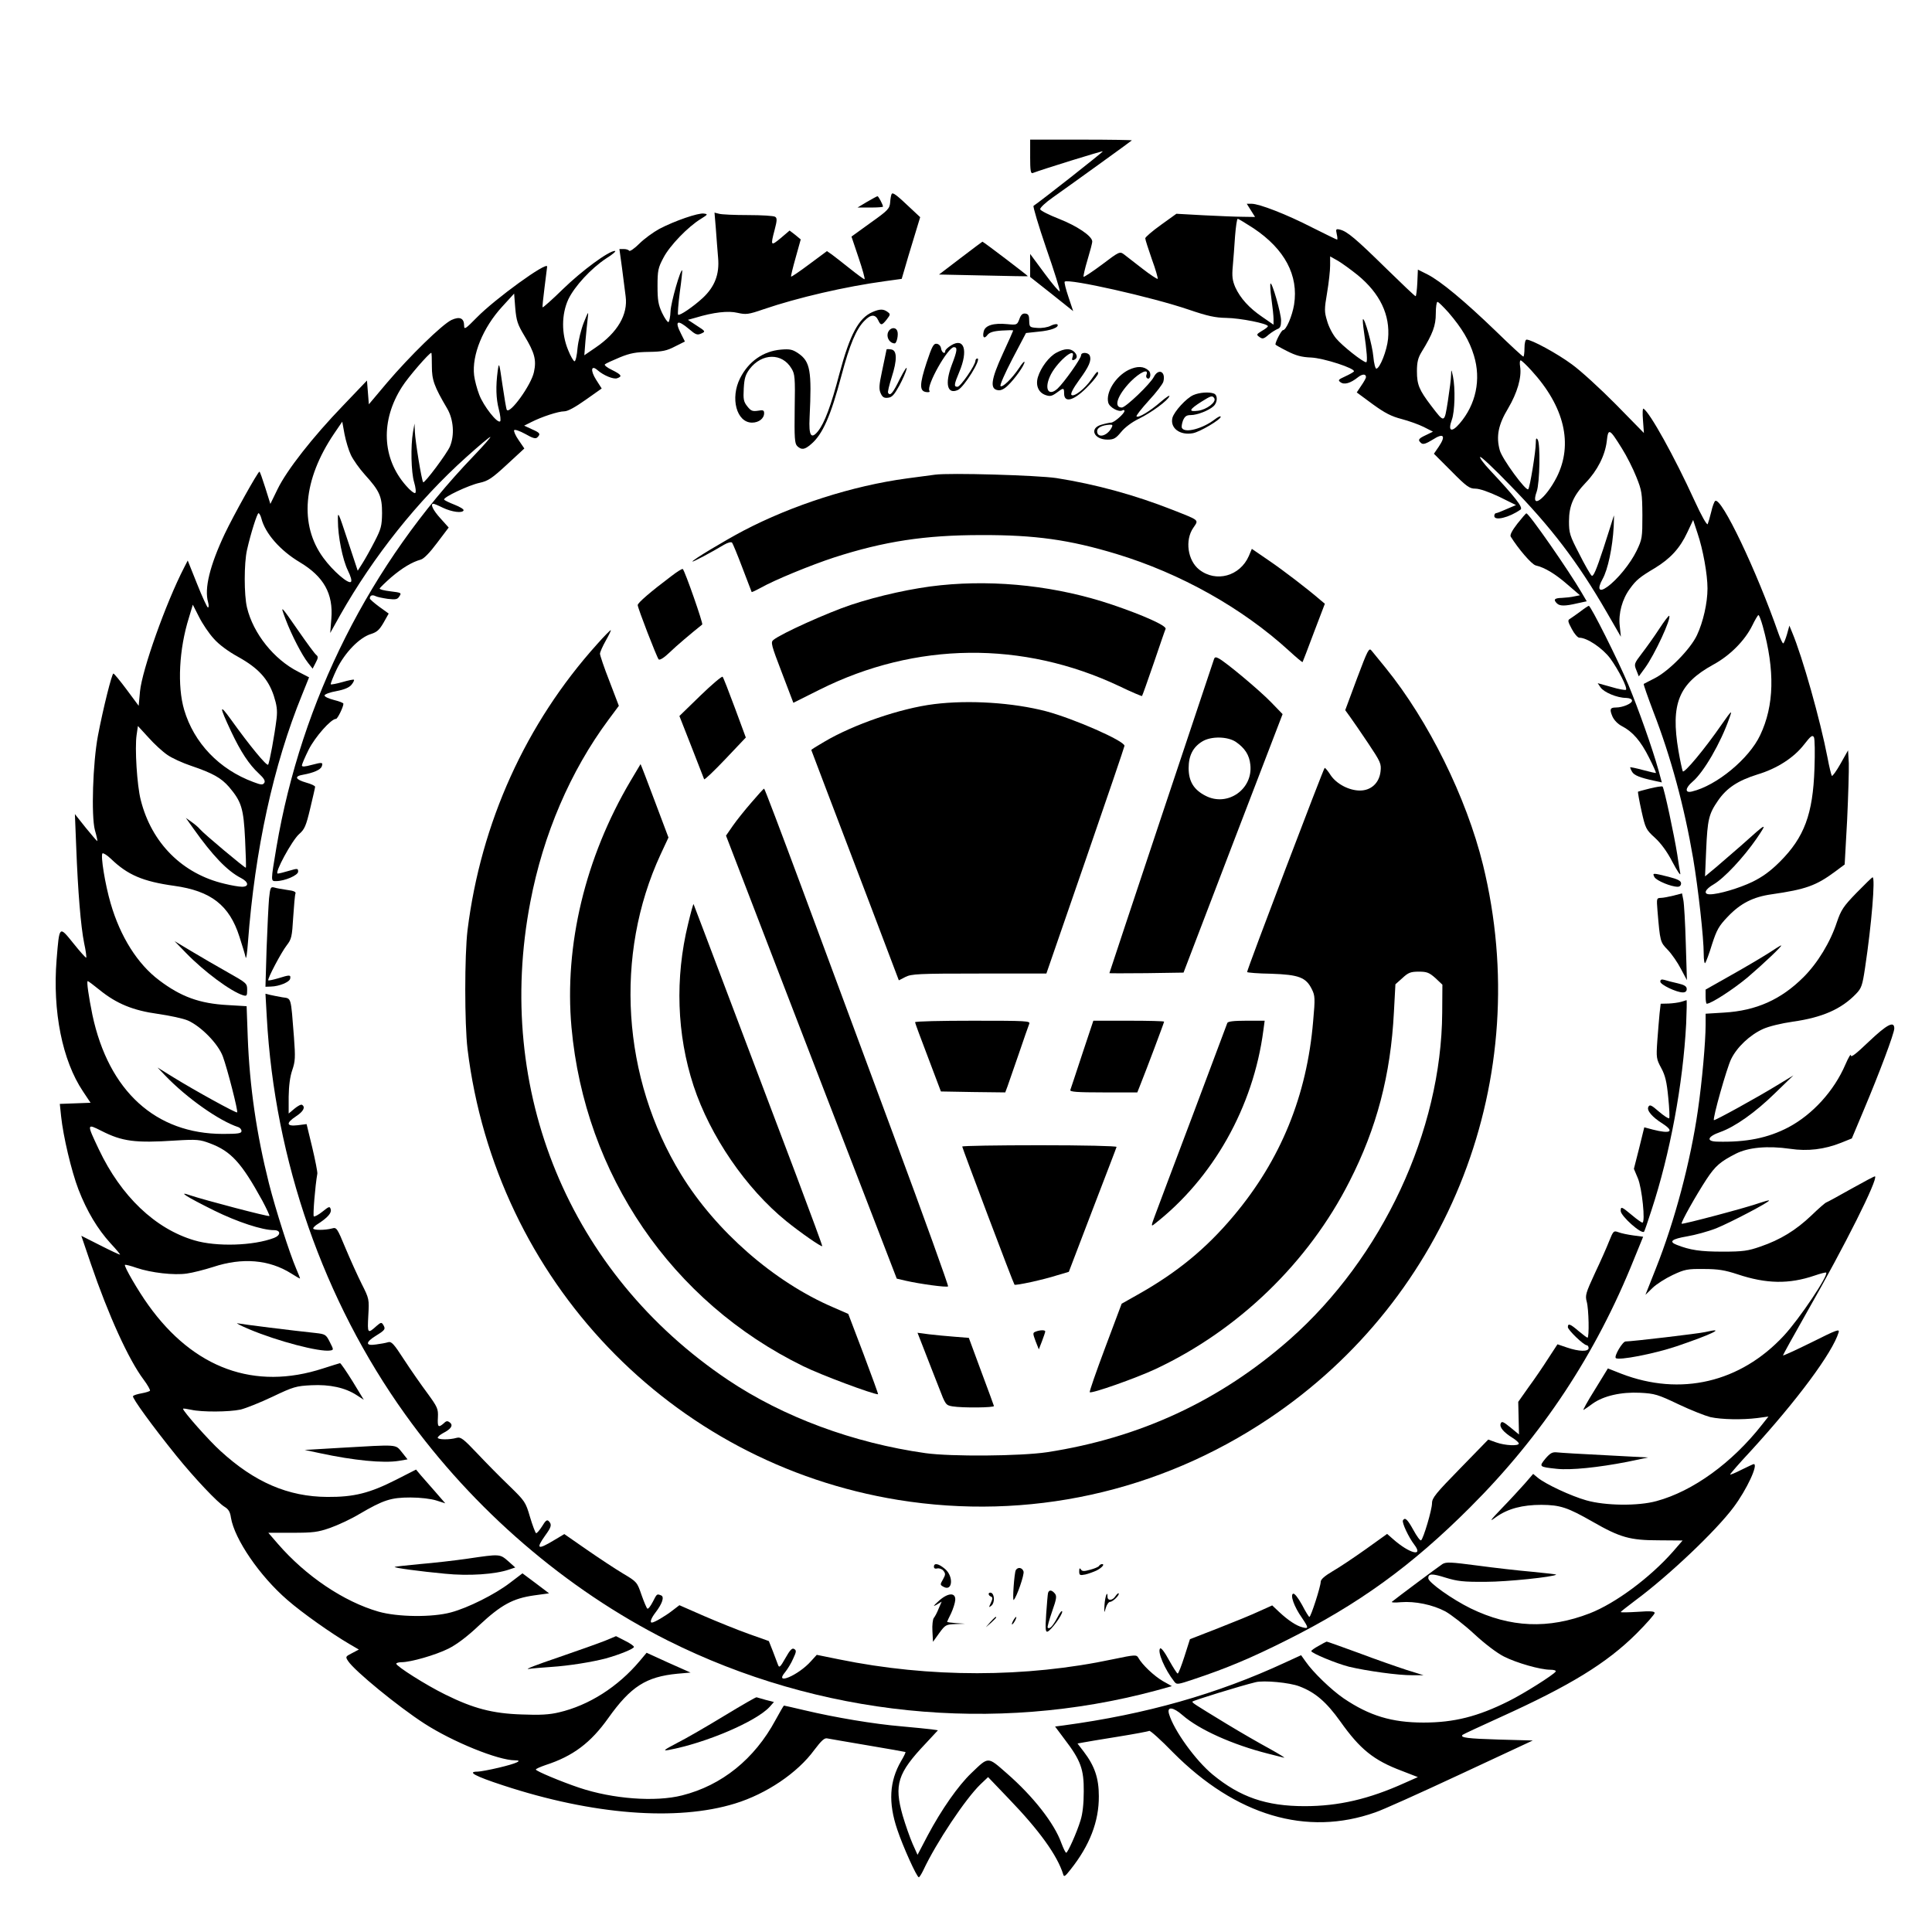 <?xml version="1.0" standalone="no"?>
<!DOCTYPE svg PUBLIC "-//W3C//DTD SVG 20010904//EN"
 "http://www.w3.org/TR/2001/REC-SVG-20010904/DTD/svg10.dtd">
<svg version="1.0" xmlns="http://www.w3.org/2000/svg"
 width="1024pt" height="1024pt" viewBox="0 0 1024 1024"
 preserveAspectRatio="xMidYMid meet">
<g transform="translate(0,1024) scale(0.1,-0.1)"
fill="#000000" stroke="none">
<path d="M5460 9409 c0 -75 3 -90 14 -86 49 19 368 118 371 115 3 -3 -333
-267 -367 -289 -4 -3 26 -104 67 -224 42 -120 74 -223 72 -229 -2 -5 -38 37
-80 94 l-77 104 0 -61 0 -61 114 -90 114 -91 -25 75 c-14 41 -23 78 -20 81 19
18 464 -82 657 -148 100 -34 140 -43 200 -44 73 -1 220 -30 220 -44 0 -4 -14
-15 -32 -25 -29 -18 -30 -20 -13 -32 16 -12 23 -11 49 12 17 14 39 27 49 31
12 4 17 16 17 44 0 39 -48 205 -56 196 -3 -3 -1 -40 5 -82 6 -42 11 -90 11
-106 l0 -30 -58 40 c-71 48 -118 100 -145 159 -15 36 -18 57 -13 111 3 36 9
108 12 159 4 50 10 92 14 92 5 0 42 -23 84 -50 166 -111 239 -250 215 -404
-10 -61 -42 -136 -59 -136 -8 0 -40 -61 -40 -76 0 -2 28 -18 62 -35 47 -24 77
-32 127 -34 67 -3 236 -58 227 -74 -3 -4 -24 -16 -46 -26 -37 -17 -40 -20 -25
-31 20 -15 53 -5 92 26 24 19 43 19 43 1 0 -5 -11 -25 -25 -45 l-24 -36 84
-62 c66 -48 100 -65 154 -79 38 -10 91 -29 117 -42 l49 -25 -37 -18 c-41 -19
-45 -26 -25 -43 10 -8 25 -3 61 19 57 37 71 21 32 -37 l-26 -38 92 -92 c82
-83 97 -93 128 -93 22 0 71 -17 126 -43 l89 -44 -49 -21 c-27 -12 -52 -22 -57
-22 -5 0 -9 -7 -9 -15 0 -27 78 -9 139 34 16 10 -29 67 -162 209 -33 35 -56
66 -52 70 4 4 75 -63 158 -149 218 -223 359 -408 510 -669 l78 -135 -6 57 c-8
66 13 143 54 198 33 46 53 62 132 109 82 50 133 105 172 189 l31 66 23 -70
c29 -85 53 -218 53 -293 0 -77 -23 -178 -56 -248 -35 -74 -149 -190 -224 -228
-30 -15 -56 -29 -58 -30 -2 -2 21 -68 51 -147 93 -240 164 -503 211 -778 27
-161 56 -420 56 -507 0 -31 4 -53 8 -47 4 5 21 49 36 99 25 77 36 97 84 147
67 70 133 104 232 118 181 26 236 46 336 120 l51 38 13 234 c6 128 10 264 9
302 l-4 69 -40 -71 c-22 -39 -43 -68 -46 -64 -3 4 -14 48 -23 97 -38 197 -132
532 -188 665 l-14 34 -13 -47 c-8 -26 -16 -47 -20 -47 -3 0 -15 24 -25 53
-116 333 -302 723 -335 702 -5 -3 -15 -29 -21 -57 -7 -29 -16 -59 -19 -66 -4
-7 -33 44 -70 125 -107 234 -236 466 -270 487 -5 3 -6 -23 -3 -61 l5 -68 -149
152 c-82 83 -187 179 -233 212 -77 57 -213 131 -240 131 -6 0 -11 -18 -11 -45
0 -25 -3 -45 -6 -45 -4 0 -70 61 -147 136 -164 158 -291 264 -362 300 l-50 25
-3 -71 c-2 -38 -6 -70 -9 -70 -4 0 -74 67 -157 148 -159 156 -206 196 -244
205 -21 5 -23 3 -17 -24 4 -16 4 -29 2 -29 -3 0 -62 29 -132 64 -136 70 -281
126 -321 126 l-26 0 22 -35 22 -35 -64 1 c-35 0 -128 4 -208 8 l-145 8 -82
-59 c-46 -33 -83 -65 -83 -71 0 -7 16 -56 35 -111 20 -54 33 -101 31 -104 -3
-2 -40 22 -81 54 -42 33 -86 67 -98 76 -22 16 -25 15 -116 -54 -51 -38 -95
-67 -98 -65 -2 3 7 44 21 90 14 47 26 91 25 98 -2 29 -82 82 -176 119 -54 21
-99 44 -100 51 -1 8 30 37 69 64 81 57 411 295 417 301 2 2 -118 4 -267 4
l-272 0 0 -91z m1736 -627 c118 -97 173 -211 161 -338 -6 -62 -43 -156 -62
-158 -5 -1 -13 28 -16 64 -5 59 -46 206 -55 198 -2 -2 0 -31 5 -64 16 -107 20
-164 12 -164 -17 0 -128 88 -159 126 -18 21 -40 63 -48 93 -15 49 -15 62 0
150 9 53 16 118 16 144 l0 48 41 -23 c22 -13 69 -47 105 -76z m482 -199 c71
-83 110 -148 134 -227 39 -127 11 -260 -76 -361 -43 -50 -63 -40 -41 20 16 44
19 167 6 230 -9 40 -9 40 -10 7 0 -18 -8 -80 -17 -138 -19 -119 -17 -118 -89
-24 -63 83 -75 111 -75 182 0 49 6 72 25 103 59 96 75 139 75 203 0 34 4 62 9
62 5 0 31 -26 59 -57z m439 -307 c175 -191 222 -390 134 -565 -60 -117 -142
-176 -106 -76 16 46 20 252 5 275 -7 11 -10 7 -10 -18 0 -45 -31 -235 -40
-245 -11 -13 -139 161 -151 207 -20 73 -8 135 44 221 49 83 73 165 64 222 -3
18 -2 33 3 33 4 0 30 -24 57 -54z m479 -412 c26 -41 60 -109 77 -152 29 -72
31 -86 32 -202 0 -119 -1 -128 -31 -190 -32 -66 -102 -153 -156 -191 -43 -31
-54 -12 -24 42 28 50 53 167 59 279 2 41 2 66 0 55 -3 -11 -28 -89 -55 -173
-38 -115 -53 -150 -62 -143 -7 6 -37 58 -66 116 -50 96 -54 110 -54 172 0 83
24 137 89 205 61 63 102 144 111 218 8 73 14 70 80 -36z m747 -943 c65 -234
61 -421 -14 -578 -59 -125 -231 -267 -361 -298 -39 -10 -37 18 3 52 59 50 149
205 195 337 17 46 13 43 -41 -34 -89 -129 -199 -261 -206 -248 -3 7 -14 56
-23 109 -42 249 1 355 184 456 89 48 168 128 207 207 15 31 30 56 33 56 4 0
14 -27 23 -59z m274 -755 c-8 -241 -54 -364 -183 -493 -51 -51 -93 -81 -146
-107 -71 -34 -179 -66 -225 -66 -37 0 -27 26 20 53 56 33 157 141 227 242 61
90 57 88 -81 -36 -41 -36 -101 -87 -133 -115 l-59 -49 6 140 c7 162 14 191 63
262 46 67 106 106 208 138 104 31 194 89 248 159 35 45 44 52 52 39 5 -9 6
-84 3 -167z"/>
<path d="M4726 9212 c-3 -5 -7 -26 -8 -45 -3 -33 -11 -42 -104 -108 l-101 -73
38 -113 c21 -62 35 -113 31 -113 -4 0 -38 25 -77 56 -38 31 -82 64 -96 75
l-26 18 -93 -69 c-52 -39 -95 -68 -97 -66 -2 2 9 47 24 100 l27 97 -29 24 -30
23 -47 -40 c-53 -44 -55 -42 -32 45 13 49 13 62 2 68 -7 5 -71 9 -143 9 -71 0
-141 3 -154 7 l-24 6 7 -84 c3 -46 9 -116 12 -155 8 -88 -18 -154 -81 -213
-51 -47 -123 -96 -131 -89 -3 3 1 57 9 119 9 63 14 115 13 116 -9 9 -60 -170
-62 -216 -1 -30 -7 -57 -11 -58 -5 -2 -20 20 -34 49 -20 43 -24 67 -24 142 0
82 3 97 32 151 33 63 129 163 198 205 37 23 38 25 16 28 -29 5 -156 -39 -236
-81 -33 -18 -81 -53 -107 -79 -26 -26 -50 -42 -53 -37 -4 5 -16 9 -29 9 l-23
0 14 -102 c7 -57 16 -124 19 -149 13 -96 -43 -192 -159 -271 l-60 -41 6 76 c4
42 9 96 12 119 5 41 4 40 -21 -22 -14 -36 -29 -96 -33 -135 -3 -38 -10 -70
-16 -70 -5 0 -21 27 -34 60 -36 87 -35 189 1 268 33 69 120 164 202 218 34 21
54 39 45 39 -33 0 -174 -104 -275 -202 -57 -56 -106 -99 -108 -97 -2 2 3 49
10 104 7 55 13 106 14 112 1 30 -276 -171 -372 -269 -60 -61 -68 -67 -68 -45
0 41 -23 51 -67 31 -50 -24 -221 -191 -342 -333 l-96 -114 -5 63 -5 63 -127
-133 c-161 -167 -298 -342 -347 -443 l-38 -78 -27 86 c-15 47 -28 85 -31 85
-8 0 -137 -231 -184 -330 -79 -168 -109 -290 -88 -362 4 -16 4 -28 -1 -28 -4
0 -30 56 -57 124 l-50 125 -19 -37 c-97 -188 -223 -543 -234 -657 l-7 -76 -63
85 c-35 47 -67 86 -71 86 -8 0 -54 -183 -82 -330 -27 -144 -36 -424 -16 -500
9 -30 14 -56 13 -58 -2 -1 -29 31 -61 70 l-58 73 7 -175 c9 -235 24 -419 42
-509 9 -40 13 -75 11 -77 -2 -2 -33 32 -68 76 -76 94 -74 96 -89 -86 -22 -274
30 -535 140 -699 l40 -60 -81 -3 -82 -3 7 -67 c11 -104 54 -288 92 -387 45
-116 101 -209 170 -285 31 -33 53 -60 50 -60 -4 0 -51 22 -106 50 l-99 50 50
-147 c94 -275 201 -510 280 -615 21 -28 36 -55 34 -59 -3 -4 -23 -10 -45 -14
-22 -4 -42 -10 -45 -15 -6 -9 104 -160 229 -315 98 -121 220 -250 257 -272 20
-12 29 -27 33 -57 19 -114 152 -309 299 -436 79 -69 235 -179 331 -235 l48
-28 -36 -19 c-35 -18 -36 -19 -21 -42 34 -52 266 -242 404 -331 150 -97 391
-195 480 -195 46 0 8 -17 -85 -39 -50 -12 -101 -21 -112 -21 -59 0 -15 -24
135 -73 474 -156 921 -191 1229 -96 166 51 331 162 420 284 38 50 54 65 69 61
11 -2 108 -19 215 -37 107 -18 197 -34 199 -35 2 -2 -8 -23 -23 -48 -62 -107
-69 -220 -20 -364 29 -87 103 -252 114 -252 3 0 14 17 24 38 69 147 224 379
303 455 l40 38 110 -115 c161 -167 257 -300 288 -400 4 -16 10 -12 39 25 102
128 151 256 150 389 0 95 -22 160 -80 236 l-33 43 27 5 c15 3 98 17 186 31 87
14 162 28 167 31 5 3 62 -48 126 -114 333 -335 708 -447 1072 -318 37 12 239
103 451 202 l384 179 -181 5 c-165 5 -206 10 -191 25 3 3 93 45 199 93 371
168 564 286 722 443 53 53 97 103 97 110 0 9 -22 11 -90 6 -49 -3 -90 -4 -90
-1 0 2 35 29 77 61 176 130 428 369 521 494 70 93 133 229 107 229 -3 0 -32
-14 -65 -30 -33 -17 -60 -28 -60 -25 0 3 48 59 108 123 248 271 434 522 467
630 6 20 -10 14 -144 -53 -83 -41 -151 -72 -151 -69 0 3 58 108 129 233 201
352 375 700 359 716 -2 2 -58 -28 -126 -66 -67 -38 -126 -70 -132 -72 -5 -1
-41 -32 -79 -69 -83 -79 -165 -129 -270 -165 -66 -23 -92 -27 -201 -27 -117 0
-172 8 -243 36 -44 17 -27 31 55 45 42 7 112 26 155 43 74 30 286 141 279 147
-2 2 -23 -4 -47 -12 -65 -24 -412 -116 -416 -111 -6 5 77 152 132 236 47 71
73 93 155 135 67 34 169 43 288 26 93 -14 182 -3 270 32 l57 23 63 150 c83
197 162 407 162 433 0 42 -39 21 -135 -70 -68 -65 -95 -86 -95 -73 0 11 -13
-11 -29 -48 -60 -140 -174 -265 -302 -333 -109 -57 -224 -80 -377 -76 -61 1
-53 27 16 51 78 28 185 103 291 207 l96 93 -84 -51 c-111 -68 -333 -190 -337
-186 -8 7 68 276 91 323 31 64 99 128 169 160 31 14 96 30 159 39 155 22 256
66 334 147 29 30 34 44 48 138 35 232 55 480 40 480 -3 0 -41 -37 -85 -82 -70
-72 -82 -91 -104 -155 -35 -107 -102 -217 -177 -292 -119 -119 -251 -178 -421
-188 l-98 -6 0 -57 c0 -92 -19 -304 -41 -455 -39 -271 -122 -585 -223 -839
l-55 -139 37 36 c20 20 69 51 107 69 64 30 78 33 165 32 76 0 112 -6 179 -28
153 -51 273 -53 408 -7 32 11 59 18 62 16 13 -14 -140 -243 -224 -334 -231
-249 -548 -323 -862 -202 l-71 28 -70 -114 c-39 -62 -65 -110 -59 -106 7 4 29
19 49 34 58 41 151 62 251 57 77 -4 94 -9 203 -61 65 -31 142 -61 169 -68 60
-13 169 -15 249 -5 l59 8 -34 -43 c-159 -203 -367 -353 -559 -405 -97 -27
-272 -25 -373 4 -81 23 -214 85 -257 120 l-24 20 -45 -52 c-25 -28 -79 -87
-121 -130 -65 -68 -69 -75 -31 -47 63 45 140 65 241 65 100 -1 137 -13 272
-90 145 -83 197 -98 350 -98 l126 -1 -52 -60 c-122 -138 -304 -273 -440 -326
-220 -85 -421 -76 -631 26 -98 48 -225 138 -225 160 0 25 19 26 92 3 62 -19
94 -23 213 -22 113 0 360 26 373 38 1 2 -55 8 -125 15 -71 6 -202 21 -291 33
-145 19 -167 20 -187 8 -20 -13 -244 -180 -268 -200 -4 -4 17 -5 48 -2 75 6
168 -13 236 -49 30 -17 99 -70 152 -119 57 -53 122 -102 158 -120 67 -34 193
-70 246 -70 19 0 32 -4 28 -10 -11 -17 -169 -117 -250 -157 -162 -81 -288
-113 -450 -113 -168 0 -287 36 -423 128 -66 45 -164 140 -201 194 l-25 35 -85
-39 c-360 -167 -737 -274 -1173 -333 l-46 -6 50 -67 c86 -112 103 -160 102
-277 0 -64 -6 -119 -17 -153 -20 -66 -68 -172 -76 -172 -4 0 -15 23 -26 52
-37 104 -149 247 -289 369 -103 90 -95 90 -188 1 -69 -66 -157 -191 -231 -330
l-54 -103 -26 58 c-14 32 -38 100 -53 151 -46 163 -27 224 122 381 l65 70 -33
5 c-18 2 -91 10 -161 16 -144 12 -352 47 -512 85 -59 14 -108 25 -110 25 -2 0
-22 -35 -45 -77 -111 -206 -284 -346 -495 -399 -141 -36 -368 -19 -546 41 -95
32 -229 88 -229 96 0 4 23 14 52 24 145 47 239 118 332 249 119 167 200 219
367 235 l69 6 -117 52 -116 53 -36 -43 c-116 -138 -270 -236 -429 -273 -50
-12 -100 -15 -197 -11 -155 5 -257 32 -406 106 -102 50 -259 150 -259 163 0 4
13 8 28 8 49 0 181 38 249 72 42 21 99 63 163 124 116 108 178 142 290 158
l80 11 -70 53 -71 53 -67 -51 c-80 -61 -222 -132 -312 -156 -99 -27 -282 -25
-384 4 -184 53 -385 188 -534 360 l-50 58 126 0 c112 0 136 3 202 26 42 15
111 47 154 73 128 75 168 88 271 88 53 0 110 -7 138 -16 l47 -15 -52 60 c-29
33 -64 73 -78 89 l-25 30 -106 -54 c-140 -71 -223 -92 -364 -91 -208 1 -386
78 -567 244 -60 54 -198 210 -198 223 0 3 19 0 43 -5 57 -13 200 -12 262 1 28
7 104 37 169 68 111 53 126 57 206 61 98 5 180 -13 241 -53 l37 -24 -59 97
c-33 53 -63 97 -67 97 -4 -1 -44 -13 -90 -28 -362 -118 -685 -1 -926 336 -54
75 -130 206 -124 213 3 2 31 -5 62 -16 77 -26 198 -40 266 -30 30 4 93 20 140
35 154 51 297 39 414 -35 25 -16 46 -28 46 -26 0 3 -9 25 -20 51 -36 84 -110
316 -145 454 -66 263 -102 512 -112 772 l-6 166 -101 6 c-148 8 -247 44 -362
131 -115 86 -207 232 -258 409 -29 99 -54 253 -43 264 4 3 24 -9 45 -29 88
-85 169 -120 335 -143 195 -27 293 -103 346 -270 16 -49 31 -99 33 -110 3 -11
8 25 12 80 37 492 135 941 287 1313 l37 92 -58 30 c-128 65 -238 202 -271 340
-16 66 -16 235 0 305 20 89 54 195 61 195 4 0 11 -12 15 -27 20 -80 100 -171
204 -233 127 -76 178 -167 167 -300 l-6 -75 53 95 c177 312 410 605 667 836
69 62 127 111 129 108 2 -2 -38 -48 -90 -102 -547 -570 -912 -1295 -1044
-2073 -31 -184 -30 -179 -2 -179 46 0 117 31 117 50 0 18 -3 18 -47 5 -27 -8
-54 -15 -61 -15 -20 0 75 175 113 209 29 25 37 43 59 136 14 59 26 110 26 115
0 5 -21 15 -47 22 -59 17 -65 34 -16 42 55 10 91 26 98 43 8 23 4 24 -53 9
-36 -10 -52 -11 -52 -3 0 6 16 44 36 84 34 67 118 163 145 163 8 0 39 63 39
80 0 5 -22 13 -50 20 -27 7 -50 17 -50 24 0 6 28 17 63 23 42 8 68 19 80 34
10 12 15 24 13 26 -2 3 -30 -3 -61 -12 -32 -9 -59 -14 -62 -12 -2 3 12 39 32
81 43 88 121 168 182 186 31 10 44 22 66 60 l27 48 -50 36 c-27 20 -50 40 -50
44 0 16 13 21 29 13 9 -5 39 -11 66 -15 43 -5 52 -3 62 14 12 18 9 19 -48 26
-33 4 -58 10 -57 15 2 4 29 31 61 59 59 50 110 81 157 94 16 4 48 37 86 88
l62 82 -44 49 c-40 44 -55 77 -37 77 4 0 26 -9 50 -21 48 -23 104 -30 110 -14
2 6 -20 19 -48 30 -28 11 -53 23 -55 27 -7 12 131 77 188 89 45 10 65 23 145
97 l92 85 -30 44 c-17 24 -27 48 -24 53 3 5 28 -3 59 -20 40 -23 55 -27 64
-18 18 18 15 24 -29 43 l-41 19 38 19 c55 28 143 57 175 57 18 0 58 22 113 61
l85 60 -30 47 c-31 49 -26 80 8 50 32 -28 84 -49 103 -43 30 10 24 19 -26 44
-26 12 -43 26 -38 30 5 5 41 21 79 37 56 23 87 28 155 29 71 1 94 6 138 29
l52 26 -20 40 c-36 70 -21 79 42 26 35 -30 43 -33 64 -24 24 11 24 12 -23 42
l-47 31 40 11 c95 29 174 38 223 26 45 -10 57 -9 138 19 182 62 432 120 645
149 l87 12 15 51 c8 29 30 102 49 164 l34 112 -46 43 c-80 76 -99 90 -105 80z
m-1947 -751 c55 -91 65 -129 51 -193 -14 -68 -128 -226 -144 -200 -3 5 -13 65
-23 133 -17 118 -18 122 -25 74 -11 -83 -9 -148 6 -205 8 -30 11 -59 7 -63
-14 -14 -89 82 -111 141 -12 31 -24 77 -27 102 -13 108 47 254 149 365 l63 69
6 -77 c6 -67 12 -86 48 -146z m-490 -162 c0 -73 12 -107 81 -224 34 -58 40
-141 15 -201 -16 -38 -135 -197 -142 -190 -8 7 -42 218 -44 266 l-2 45 -8 -45
c-13 -75 -10 -213 6 -266 8 -27 11 -52 6 -57 -4 -4 -27 13 -49 39 -128 145
-136 345 -21 524 32 51 144 180 155 180 2 0 3 -32 3 -71z m-429 -471 c12 -25
45 -72 74 -104 78 -86 91 -115 91 -204 -1 -67 -5 -83 -39 -149 -21 -41 -50
-93 -64 -115 l-26 -41 -53 160 c-51 155 -53 158 -52 105 0 -83 25 -207 53
-264 15 -31 22 -54 16 -60 -13 -13 -95 57 -146 127 -129 175 -108 415 57 659
l43 63 12 -66 c7 -36 22 -86 34 -111z m-727 -973 c27 -31 77 -68 130 -97 106
-59 158 -116 188 -205 16 -50 20 -77 15 -121 -11 -91 -38 -236 -45 -245 -8 -8
-97 100 -196 238 -64 89 -64 74 0 -62 51 -108 95 -175 147 -223 27 -25 35 -39
29 -49 -8 -12 -16 -12 -58 4 -181 67 -315 207 -367 383 -37 126 -27 321 25
487 l21 70 33 -65 c18 -36 53 -88 78 -115z m-246 -616 c24 -17 81 -43 126 -58
115 -39 159 -64 201 -112 66 -78 77 -113 85 -277 4 -81 6 -149 4 -151 -3 -4
-223 180 -243 204 -7 9 -27 26 -44 38 l-31 22 39 -55 c103 -145 180 -226 254
-264 40 -21 43 -46 5 -46 -16 0 -57 7 -93 16 -223 52 -387 216 -444 444 -20
77 -32 276 -22 344 l7 48 56 -61 c30 -34 75 -75 100 -92z m-359 -1246 c90 -73
178 -109 310 -127 62 -9 133 -24 158 -35 70 -31 160 -123 185 -190 24 -65 82
-291 76 -297 -5 -5 -223 115 -338 186 l-84 52 40 -42 c115 -120 287 -241 388
-274 9 -3 17 -12 17 -21 0 -12 -17 -15 -98 -15 -357 0 -606 227 -692 630 -20
98 -32 180 -25 180 3 0 31 -21 63 -47z m10 -747 c110 -56 178 -65 392 -51 115
7 130 5 183 -15 112 -42 167 -103 277 -303 23 -43 40 -80 38 -82 -5 -5 -343
84 -418 109 -74 26 -24 -6 125 -80 124 -61 255 -104 317 -104 37 0 37 -27 1
-41 -109 -42 -306 -48 -423 -13 -207 61 -388 233 -506 482 -65 137 -65 138 14
98z m6349 -2944 c85 -32 144 -84 217 -186 105 -148 177 -206 326 -262 l85 -33
-70 -31 c-190 -86 -351 -123 -530 -123 -204 0 -342 48 -487 167 -91 75 -206
234 -232 322 -12 41 22 37 72 -7 87 -76 264 -156 454 -204 34 -9 72 -18 83
-21 11 -3 -23 18 -75 47 -52 28 -156 88 -230 133 -174 106 -180 110 -180 117
0 5 256 84 335 103 43 11 181 -2 232 -22z"/>
<path d="M4595 9170 l-50 -30 68 0 c37 0 67 2 67 5 0 10 -24 55 -29 55 -3 0
-28 -14 -56 -30z"/>
<path d="M5091 8872 l-114 -87 234 -5 c129 -3 235 -5 237 -4 3 1 -237 184
-241 183 -1 0 -53 -39 -116 -87z"/>
<path d="M4624 8586 c-73 -32 -119 -118 -175 -327 -45 -172 -79 -261 -113
-304 -37 -46 -50 -24 -45 72 12 248 4 297 -61 341 -30 20 -44 23 -91 19 -93
-8 -171 -62 -216 -151 -54 -106 -19 -236 63 -236 36 0 64 22 64 50 0 16 -6 18
-33 13 -29 -4 -37 -1 -56 23 -20 25 -22 38 -19 95 3 54 9 73 31 103 65 85 172
87 222 3 18 -29 20 -48 17 -214 -2 -155 0 -183 13 -197 23 -22 39 -20 73 9 62
52 105 150 162 365 43 162 78 247 123 291 33 34 57 34 72 1 13 -28 19 -28 45
5 20 26 20 28 4 40 -22 16 -41 16 -80 -1z"/>
<path d="M5403 8549 c-12 -31 -13 -32 -64 -27 -72 7 -117 -6 -125 -38 -8 -32
2 -43 20 -19 10 13 30 20 75 23 33 2 61 3 61 0 0 -2 -25 -58 -55 -123 -62
-135 -70 -187 -26 -193 15 -3 34 6 53 25 36 34 88 107 88 124 0 7 -13 -7 -29
-32 -37 -55 -88 -105 -98 -95 -5 4 24 69 63 144 l72 137 65 7 c68 6 111 23
102 38 -3 4 -19 2 -35 -6 -16 -9 -48 -14 -72 -12 -41 3 -42 4 -43 38 0 27 -4
36 -20 38 -15 2 -24 -6 -32 -29z"/>
<path d="M4705 8473 c-6 -26 13 -53 37 -53 11 0 21 47 14 65 -9 26 -43 18 -51
-12z"/>
<path d="M5042 8410 c-18 -11 -32 -24 -32 -30 0 -20 -19 -9 -22 13 -2 13 -11
23 -23 25 -17 2 -25 -13 -54 -100 -38 -116 -38 -151 -2 -156 14 -2 21 0 17 7
-17 27 98 231 130 231 20 0 18 -18 -12 -96 -37 -99 -23 -156 33 -131 33 15
127 167 103 167 -5 0 -10 -6 -10 -12 0 -23 -79 -138 -95 -138 -20 0 -19 11 10
80 47 112 26 182 -43 140z"/>
<path d="M4699 8388 c-1 -7 -8 -37 -25 -120 -15 -70 -16 -91 -6 -113 9 -20 18
-26 39 -23 21 2 33 16 59 63 18 33 36 74 39 90 4 17 -12 -7 -35 -52 -38 -78
-52 -94 -63 -75 -3 4 6 41 19 82 30 93 29 144 -3 148 -13 2 -23 2 -24 0z"/>
<path d="M5600 8371 c-39 -20 -83 -78 -99 -130 -13 -44 3 -82 41 -95 23 -8 33
-6 58 12 37 28 40 28 40 -3 0 -56 57 -37 133 44 26 27 47 55 47 61 0 17 -6 12
-35 -30 -34 -50 -93 -96 -106 -83 -6 6 9 35 41 79 52 71 66 103 56 129 -7 18
-46 20 -46 2 0 -17 -90 -144 -124 -176 -46 -43 -72 -7 -42 62 30 71 140 168
121 106 -5 -15 -3 -20 6 -17 20 7 21 24 4 42 -21 21 -52 20 -95 -3z"/>
<path d="M5981 8279 c-69 -35 -121 -119 -107 -173 6 -25 57 -53 75 -41 6 3 11
2 11 -3 0 -14 -55 -62 -71 -62 -7 0 -31 -5 -51 -11 -66 -18 -41 -79 32 -79 33
0 44 6 72 40 19 24 58 53 93 70 68 33 156 98 163 120 3 8 -18 -6 -46 -30 -56
-49 -119 -87 -128 -77 -4 3 26 41 65 84 40 43 74 88 77 100 14 53 -25 73 -50
26 -19 -38 -150 -163 -170 -163 -46 0 -23 66 47 138 49 49 96 71 84 37 -4 -8
-2 -17 4 -20 15 -10 23 25 8 40 -26 25 -62 26 -108 4z m-90 -307 c-24 -45 -76
-56 -76 -17 0 18 26 32 68 34 14 1 16 -3 8 -17z"/>
<path d="M6325 8146 c-37 -16 -102 -87 -111 -121 -13 -54 40 -94 109 -81 37 7
147 72 147 87 0 6 -15 -1 -33 -15 -63 -48 -156 -73 -172 -45 -4 5 -1 23 5 40
10 23 19 29 42 29 33 0 95 24 120 47 22 20 23 59 2 67 -26 10 -77 6 -109 -8z
m111 -17 c12 -20 -40 -60 -86 -66 -53 -7 -48 6 18 48 51 32 58 34 68 18z"/>
<path d="M4955 7724 c-16 -2 -84 -11 -150 -20 -287 -39 -605 -141 -865 -277
-102 -54 -270 -155 -270 -163 0 -5 98 47 168 89 19 11 37 16 42 11 4 -5 29
-65 55 -134 26 -69 48 -126 49 -128 2 -1 23 9 47 22 74 42 267 121 389 161
266 86 483 119 780 119 287 1 469 -25 717 -100 340 -103 668 -287 916 -514 37
-34 69 -61 71 -59 1 2 29 73 60 157 l58 152 -24 20 c-67 58 -196 157 -274 210
l-89 61 -16 -38 c-47 -107 -174 -142 -263 -72 -61 48 -77 156 -31 222 29 43
36 37 -111 95 -198 78 -405 135 -614 168 -100 15 -568 29 -645 18z"/>
<path d="M8042 7464 c-27 -35 -40 -59 -35 -68 39 -63 111 -148 133 -153 48
-11 105 -46 169 -102 l65 -56 -30 -6 c-16 -4 -46 -7 -66 -8 -40 -1 -46 -9 -26
-29 15 -15 43 -15 107 0 l51 11 -27 46 c-67 115 -280 422 -293 420 -3 0 -24
-25 -48 -55z"/>
<path d="M3559 7187 c-109 -82 -179 -142 -179 -154 0 -16 101 -276 111 -288 6
-5 28 8 57 36 37 36 114 101 174 149 6 4 -91 282 -103 294 -3 3 -30 -14 -60
-37z"/>
<path d="M4985 7138 c-141 -14 -328 -55 -475 -104 -123 -41 -372 -153 -411
-186 -15 -12 -11 -27 45 -173 l61 -160 140 70 c508 254 1076 260 1588 18 64
-31 119 -54 120 -52 2 2 30 81 62 174 32 94 60 176 63 182 5 17 -118 72 -283
128 -287 97 -608 134 -910 103z"/>
<path d="M8375 6998 c-22 -16 -46 -33 -54 -38 -13 -7 -11 -15 10 -54 13 -25
31 -46 40 -46 41 0 122 -55 163 -109 45 -62 93 -157 84 -167 -4 -3 -39 3 -78
15 l-72 20 15 -22 c17 -26 88 -56 135 -56 20 -1 32 -6 32 -15 0 -15 -49 -36
-86 -36 -30 0 -34 -9 -18 -47 9 -20 28 -40 51 -52 56 -29 99 -78 143 -166 22
-43 38 -80 37 -82 -2 -1 -33 6 -70 16 -37 10 -67 16 -67 14 0 -2 4 -13 10 -23
10 -19 42 -32 117 -48 l41 -9 -18 66 c-33 118 -106 323 -159 451 -55 131 -200
420 -210 419 -3 0 -24 -14 -46 -31z"/>
<path d="M1514 6957 c31 -82 87 -191 120 -232 l23 -29 16 31 c14 26 14 33 3
42 -8 6 -49 62 -92 124 -100 144 -100 144 -70 64z"/>
<path d="M8795 6908 c-26 -40 -68 -99 -92 -130 -42 -55 -43 -58 -30 -90 l13
-33 33 45 c51 70 141 264 128 276 -2 3 -26 -28 -52 -68z"/>
<path d="M3165 6826 c-378 -420 -616 -946 -687 -1516 -16 -135 -16 -494 0
-630 150 -1225 1076 -2194 2283 -2390 688 -111 1382 41 1964 431 961 643 1411
1809 1135 2936 -88 357 -289 763 -515 1042 -33 41 -67 82 -75 92 -14 18 -20 6
-78 -148 l-62 -167 26 -36 c14 -19 57 -82 96 -140 66 -99 70 -108 65 -150 -7
-60 -50 -100 -109 -100 -58 0 -124 35 -155 81 -14 22 -28 39 -32 39 -5 0 -411
-1067 -411 -1082 0 -3 57 -8 128 -9 146 -5 184 -19 215 -82 17 -34 18 -48 7
-169 -33 -395 -172 -736 -422 -1033 -146 -174 -300 -300 -508 -417 l-85 -48
-87 -232 c-48 -128 -85 -234 -82 -237 9 -9 244 74 347 122 440 206 812 565
1030 996 144 282 218 564 235 896 l8 148 37 33 c31 29 44 34 87 34 43 0 55 -5
88 -34 l37 -35 -1 -148 c-4 -628 -318 -1299 -808 -1732 -369 -325 -793 -522
-1286 -598 -141 -21 -509 -24 -645 -5 -382 54 -753 191 -1048 389 -839 564
-1239 1532 -1046 2533 68 357 212 693 414 965 l55 74 -50 131 c-28 71 -50 137
-50 145 0 8 14 40 31 70 17 30 29 55 26 55 -3 0 -36 -33 -72 -74z"/>
<path d="M6435 6748 c-8 -22 -555 -1663 -555 -1666 0 -1 88 -1 196 0 l197 3
262 685 263 685 -61 63 c-62 64 -238 211 -277 232 -15 8 -21 8 -25 -2z m115
-440 c48 -33 72 -70 77 -121 15 -130 -121 -225 -237 -165 -63 32 -90 77 -90
147 0 66 23 111 72 141 47 29 134 27 178 -2z"/>
<path d="M3712 6553 l-111 -108 64 -163 c35 -89 65 -167 67 -172 2 -5 52 43
112 106 l109 115 -58 157 c-32 86 -61 161 -65 165 -4 4 -57 -41 -118 -100z"/>
<path d="M4951 6508 c-178 -22 -428 -108 -583 -200 -38 -22 -68 -41 -68 -43 0
-1 36 -96 80 -211 44 -115 148 -389 232 -609 l152 -401 35 18 c32 16 68 18
391 18 l356 0 207 599 c114 330 207 603 207 608 0 26 -266 143 -415 183 -176
46 -409 61 -594 38z"/>
<path d="M3342 6101 c-240 -406 -352 -871 -313 -1306 71 -781 531 -1455 1228
-1796 93 -46 369 -149 397 -149 2 0 -33 96 -77 213 l-81 213 -80 35 c-313 134
-622 404 -806 704 -314 512 -355 1164 -109 1696 l42 90 -73 194 c-40 107 -74
195 -75 195 0 0 -24 -40 -53 -89z"/>
<path d="M8745 6061 c-33 -8 -62 -16 -63 -17 -2 -1 6 -47 18 -101 21 -94 24
-100 71 -143 32 -29 66 -75 94 -130 25 -47 43 -74 41 -60 -3 14 -10 59 -16
100 -16 102 -70 354 -78 361 -4 3 -34 -2 -67 -10z"/>
<path d="M3983 5987 c-34 -39 -79 -95 -99 -124 l-36 -52 280 -728 c154 -400
358 -929 453 -1174 l172 -446 47 -11 c74 -17 219 -37 225 -30 3 3 -127 365
-290 804 -163 440 -383 1032 -488 1316 -106 285 -194 518 -197 518 -3 0 -33
-33 -67 -73z"/>
<path d="M8769 5591 c11 -19 88 -51 123 -51 11 0 18 7 18 18 0 13 -16 22 -67
35 -84 21 -86 21 -74 -2z"/>
<path d="M1426 5478 c-3 -35 -9 -154 -13 -265 l-6 -203 29 1 c44 1 99 24 102
42 4 21 -2 21 -63 2 -27 -8 -51 -13 -53 -11 -6 7 69 149 98 186 25 32 28 46
34 148 4 62 9 119 12 126 4 9 -10 15 -43 19 -26 4 -57 9 -69 13 -19 5 -22 1
-28 -58z"/>
<path d="M8870 5493 c-25 -6 -55 -12 -68 -12 -22 -1 -22 -3 -17 -68 14 -165
14 -166 55 -208 21 -22 52 -67 69 -100 l32 -60 -6 195 c-3 107 -9 211 -13 230
l-7 35 -45 -12z"/>
<path d="M3647 5343 c-70 -287 -60 -586 29 -858 88 -267 278 -544 491 -717 74
-60 186 -138 191 -133 2 1 -61 171 -138 376 -78 206 -232 613 -342 904 -110
292 -201 531 -202 533 -2 1 -15 -46 -29 -105z"/>
<path d="M985 5190 c98 -101 239 -205 303 -225 20 -6 22 -3 22 29 0 34 -3 36
-102 92 -57 32 -143 82 -193 112 l-90 54 60 -62z"/>
<path d="M9375 5189 c-33 -21 -122 -74 -197 -116 l-138 -78 0 -37 c0 -21 3
-38 6 -38 23 0 139 75 217 140 82 70 189 171 177 169 -3 0 -32 -18 -65 -40z"/>
<path d="M8800 5037 c0 -16 86 -57 119 -57 14 0 21 6 21 18 0 14 -12 22 -47
30 -27 6 -58 14 -70 18 -17 5 -23 2 -23 -9z"/>
<path d="M1414 4849 c42 -759 301 -1502 734 -2106 362 -505 852 -927 1391
-1198 801 -401 1731 -496 2589 -265 l83 23 -48 27 c-46 27 -109 86 -130 124
-9 16 -18 16 -132 -8 -465 -99 -975 -99 -1454 -1 l-118 24 -30 -33 c-67 -76
-200 -132 -137 -58 12 15 32 47 42 71 17 36 18 44 5 51 -10 7 -22 -5 -46 -48
-27 -48 -33 -53 -39 -37 -4 11 -17 44 -28 74 l-21 53 -107 38 c-59 21 -165 64
-237 95 l-130 57 -38 -29 c-36 -28 -95 -63 -108 -63 -12 0 -4 23 19 53 37 48
48 84 30 91 -23 9 -22 9 -44 -34 -12 -23 -24 -39 -29 -36 -4 3 -18 36 -31 73
-23 67 -24 69 -98 113 -42 25 -128 82 -193 127 l-118 82 -57 -34 c-85 -51 -95
-45 -44 27 33 45 36 58 18 76 -9 9 -17 2 -35 -28 -14 -22 -28 -38 -32 -36 -4
3 -19 42 -32 86 -23 79 -27 84 -109 164 -47 45 -123 122 -170 172 -75 79 -88
89 -110 83 -38 -11 -100 -10 -100 1 0 5 13 16 28 24 43 22 55 41 37 56 -13 10
-19 10 -33 -4 -29 -25 -34 -20 -31 32 2 45 -2 54 -56 128 -32 43 -88 123 -123
177 -55 85 -67 98 -85 93 -12 -4 -41 -9 -64 -12 -58 -9 -57 12 2 48 47 29 50
34 35 58 -8 12 -12 11 -32 -6 -50 -45 -51 -44 -46 52 5 88 5 90 -35 169 -22
44 -61 130 -86 190 -44 106 -47 111 -71 104 -37 -10 -100 -10 -100 0 0 5 12
17 28 26 49 32 70 56 65 75 -5 18 -9 16 -44 -12 -21 -17 -42 -28 -46 -25 -5 6
7 159 19 227 1 8 -11 71 -27 138 l-30 124 -47 -6 c-61 -7 -64 11 -8 48 38 25
50 48 31 60 -5 4 -23 -6 -40 -20 l-31 -26 0 89 c1 59 7 106 19 141 16 47 17
67 9 175 -17 218 -13 204 -61 211 -23 4 -53 10 -66 13 l-24 6 7 -124z"/>
<path d="M8910 4930 c-14 -4 -44 -8 -66 -9 l-42 -1 -6 -52 c-3 -29 -8 -95 -12
-146 -6 -88 -5 -95 21 -143 21 -39 29 -72 37 -155 6 -58 8 -108 5 -111 -4 -3
-28 13 -54 35 -40 35 -49 39 -56 26 -11 -19 20 -55 76 -90 64 -42 41 -55 -53
-31 l-45 12 -27 -110 -28 -110 21 -50 c22 -51 41 -235 24 -235 -5 0 -30 18
-56 40 -54 45 -59 47 -59 22 0 -27 111 -126 124 -110 2 2 20 53 39 113 99 301
167 668 184 988 3 70 4 127 2 126 -2 -1 -15 -5 -29 -9z"/>
<path d="M4850 4822 c0 -4 31 -88 69 -187 l68 -180 171 -3 170 -2 12 32 c6 18
33 96 60 173 26 77 51 148 55 158 7 16 -11 17 -299 17 -168 0 -306 -3 -306 -8z"/>
<path d="M5736 4653 c-32 -98 -61 -184 -63 -190 -4 -10 35 -13 175 -13 l180 0
17 43 c31 77 125 327 125 332 0 3 -84 5 -188 5 l-187 0 -59 -177z"/>
<path d="M6505 4818 c-3 -7 -85 -227 -183 -488 -99 -261 -189 -502 -201 -534
-20 -53 -20 -58 -4 -45 312 242 526 622 579 1027 l7 52 -97 0 c-68 0 -98 -4
-101 -12z"/>
<path d="M5100 4163 c0 -7 271 -726 277 -732 4 -6 153 26 227 50 l61 18 125
327 c69 180 127 330 128 335 2 5 -176 9 -407 9 -226 0 -411 -3 -411 -7z"/>
<path d="M8529 3662 c-12 -31 -46 -108 -76 -171 -48 -104 -52 -117 -43 -150
11 -39 14 -191 4 -191 -3 0 -24 16 -47 35 -44 38 -57 43 -57 21 0 -15 84 -96
100 -96 5 0 10 -7 10 -15 0 -20 -51 -19 -115 3 l-50 17 -49 -75 c-26 -41 -73
-110 -104 -152 l-55 -78 2 -87 2 -86 -45 37 c-38 31 -47 35 -52 21 -8 -19 16
-47 63 -76 18 -11 33 -25 33 -30 0 -14 -73 -11 -120 6 l-42 15 -149 -153
c-128 -131 -149 -156 -149 -184 0 -35 -46 -189 -58 -197 -5 -3 -23 22 -41 55
-31 56 -44 69 -55 51 -7 -11 30 -90 60 -129 51 -67 -26 -47 -112 29 l-32 28
-113 -81 c-62 -44 -141 -97 -176 -117 -42 -25 -63 -43 -63 -56 0 -24 -52 -186
-60 -186 -3 0 -21 29 -39 64 -21 38 -40 62 -47 59 -17 -6 5 -69 46 -127 37
-55 37 -60 3 -51 -32 8 -76 37 -124 82 l-36 34 -69 -31 c-38 -18 -136 -58
-218 -90 l-149 -58 -29 -91 c-16 -50 -32 -91 -36 -91 -4 0 -24 32 -46 71 -23
43 -42 67 -47 62 -16 -16 24 -111 75 -176 13 -17 18 -16 107 14 171 57 302
112 489 206 380 190 661 393 971 703 383 382 668 814 869 1315 l49 120 -52 7
c-29 4 -64 11 -79 17 -25 9 -27 8 -49 -47z"/>
<path d="M1320 3195 c152 -64 374 -122 430 -113 19 3 19 4 -2 45 -20 40 -24
42 -77 48 -116 12 -387 46 -411 51 -14 3 13 -11 60 -31z"/>
<path d="M5489 3182 c-16 -6 -15 -10 0 -51 l17 -43 17 44 c9 24 17 47 17 51 0
9 -29 8 -51 -1z"/>
<path d="M9039 3180 c-33 -8 -389 -50 -423 -50 -16 0 -62 -78 -52 -88 15 -14
201 22 321 62 189 64 269 103 154 76z"/>
<path d="M4902 3076 c22 -56 55 -142 75 -192 34 -89 36 -92 71 -98 55 -9 224
-7 220 2 -1 5 -32 88 -68 185 l-65 176 -75 6 c-41 3 -102 9 -136 13 l-61 8 39
-100z"/>
<path d="M1800 2566 l-185 -11 80 -17 c181 -39 337 -54 418 -41 l47 8 -30 38
c-36 43 -15 41 -330 23z"/>
<path d="M8191 2509 c-35 -43 -34 -44 60 -54 75 -8 220 7 374 37 l110 23 -225
12 c-124 6 -239 13 -256 15 -26 3 -37 -3 -63 -33z"/>
<path d="M2480 1979 c-68 -10 -183 -23 -255 -29 -71 -7 -131 -13 -133 -15 -5
-5 138 -24 266 -36 127 -13 268 -3 340 22 l33 11 -38 34 c-44 38 -43 38 -213
13z"/>
<path d="M4950 1936 c0 -9 7 -12 18 -9 10 2 25 -3 32 -12 12 -15 12 -21 -2
-46 -16 -28 -16 -29 4 -40 47 -25 53 56 7 95 -34 29 -59 34 -59 12z"/>
<path d="M5825 1940 c-3 -5 -24 -14 -47 -20 -32 -9 -43 -9 -49 2 -6 9 -9 6 -9
-10 0 -21 3 -23 33 -17 17 4 44 14 59 21 29 15 45 34 29 34 -5 0 -13 -4 -16
-10z"/>
<path d="M5384 1918 c-8 -13 -19 -166 -11 -158 16 16 57 134 52 151 -7 21 -30
25 -41 7z"/>
<path d="M5555 1798 c-2 -7 -6 -57 -10 -112 -5 -79 -4 -97 7 -94 19 7 78 87
78 106 -1 9 -12 -4 -25 -30 -25 -47 -42 -65 -52 -55 -3 3 8 41 23 85 24 68 26
82 15 96 -16 19 -30 21 -36 4z"/>
<path d="M5240 1792 c0 -6 6 -12 12 -14 10 -4 10 -11 0 -33 -12 -26 -12 -27 3
-15 18 15 17 61 -2 68 -7 2 -13 -1 -13 -6z"/>
<path d="M5912 1780 c-15 -24 -42 -26 -42 -3 0 37 -13 0 -16 -44 -2 -45 -2
-46 7 -15 5 17 15 32 23 32 14 0 52 37 45 45 -3 2 -10 -5 -17 -15z"/>
<path d="M4975 1754 c-29 -26 -32 -31 -12 -20 l28 17 -16 -37 c-8 -21 -20 -43
-26 -50 -5 -7 -9 -38 -7 -69 l3 -57 33 46 c32 44 36 46 85 48 l52 2 -47 3
c-27 2 -48 5 -48 7 0 1 9 22 21 45 11 24 21 55 22 70 3 42 -39 40 -88 -5z"/>
<path d="M5249 1643 l-24 -28 28 24 c15 14 27 26 27 28 0 8 -8 1 -31 -24z"/>
<path d="M5370 1650 c-6 -11 -8 -20 -6 -20 3 0 10 9 16 20 6 11 8 20 6 20 -3
0 -10 -9 -16 -20z"/>
<path d="M3205 1543 c-33 -13 -145 -53 -250 -89 -104 -35 -174 -62 -155 -60
19 3 75 8 123 11 93 6 216 26 288 45 72 20 149 51 149 61 0 5 -21 20 -48 33
l-47 24 -60 -25z"/>
<path d="M6988 1516 c-21 -11 -38 -24 -38 -27 0 -11 133 -66 200 -83 92 -22
263 -46 335 -45 l60 0 -90 28 c-49 16 -164 56 -254 90 -91 33 -167 61 -170 60
-3 -1 -23 -11 -43 -23z"/>
<path d="M3839 1146 c-92 -56 -204 -121 -250 -144 -72 -38 -78 -43 -44 -37
194 36 462 150 534 228 l23 26 -43 11 c-24 7 -46 13 -49 14 -3 2 -80 -43 -171
-98z"/>
</g>
</svg>
